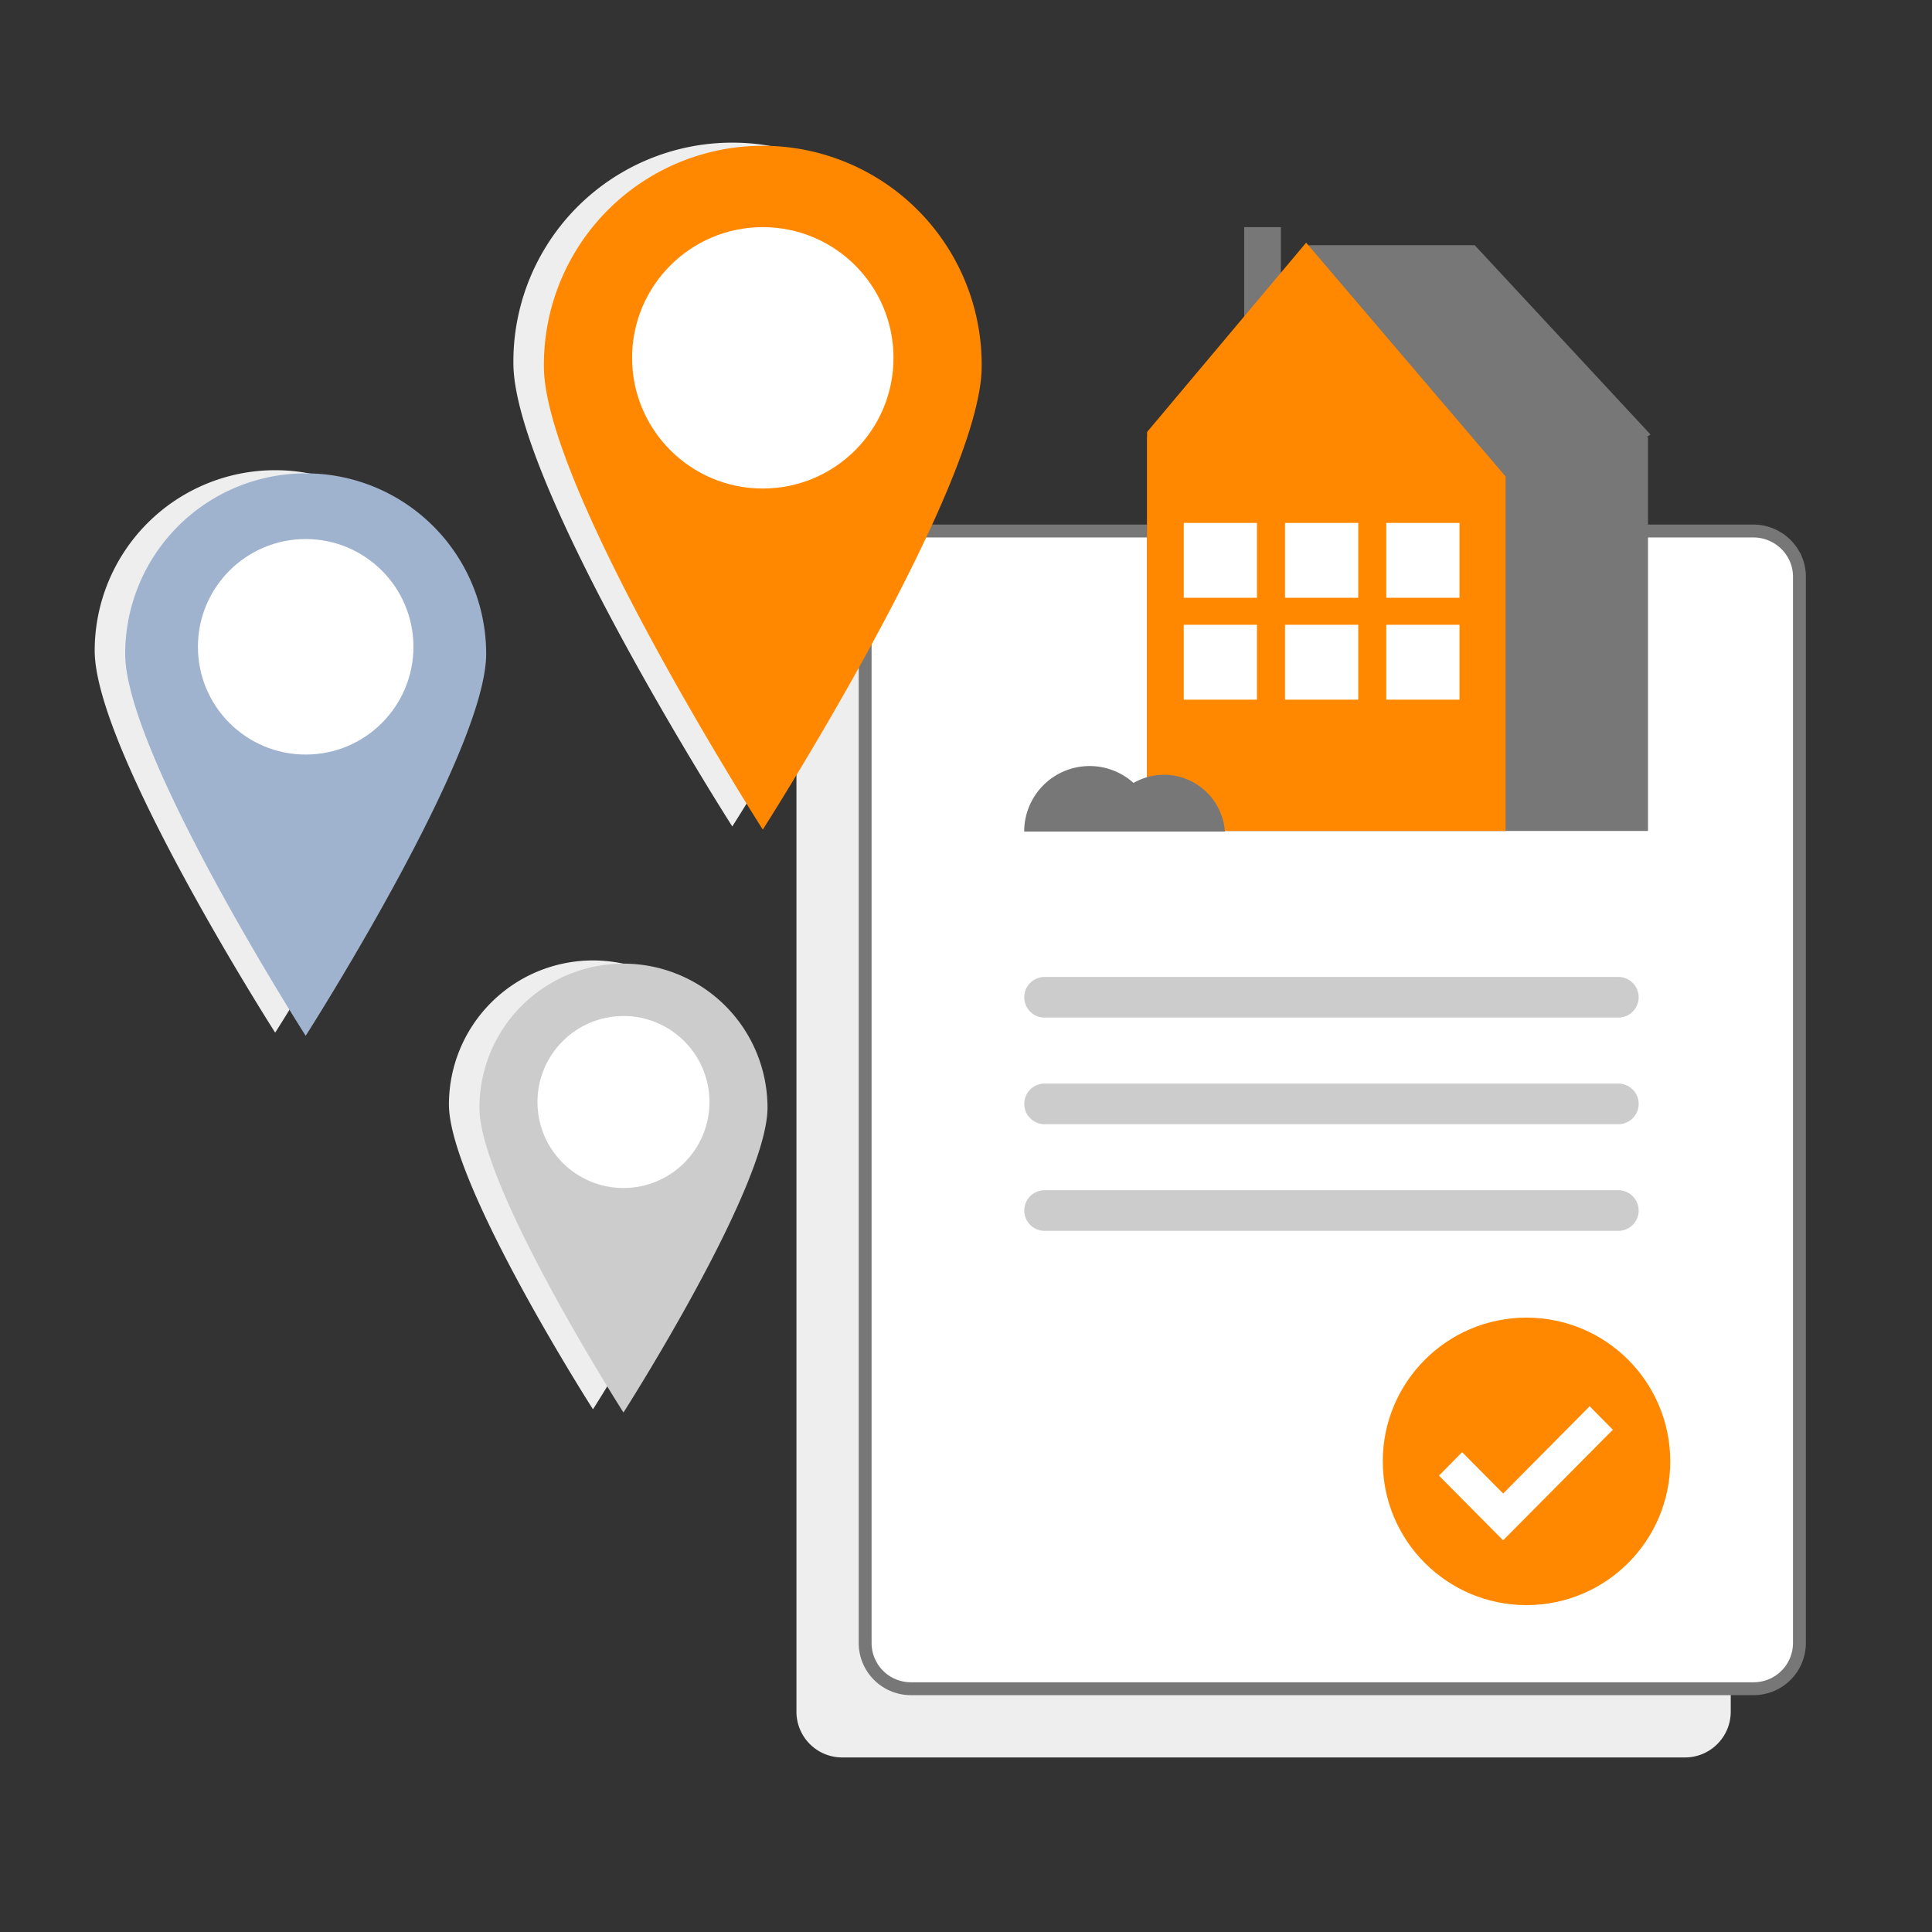 <svg id="b87834c4-7ba3-4b82-b38e-ac307c80a2bf" data-name="Ebene 1" xmlns="http://www.w3.org/2000/svg" viewBox="0 0 150 150"><rect x="0" y="0" width="150" height="150" fill="#333333" stroke="none"/><defs><style>.f041bd9f-dbf2-4d06-9a31-d1c8f4c9a222{fill:#eee;}.b7dc74c0-ae59-4376-9733-e29cea2e3b3d{fill:#ccc;}.f8428f11-23a9-4095-8798-603ed791c04e,.fe76f02e-8767-4536-9583-e20fe8ed4730{fill:#fff;}.fe76f02e-8767-4536-9583-e20fe8ed4730{stroke:#777;stroke-miterlimit:10;}.b8412160-b36a-46fe-8091-d4a1879859c3{fill:#f80;}.e2d1fcf8-a8cb-4a8e-b090-25ef748596bd{fill:#9fb3ce;}.a15dfd9e-e885-4123-a8f5-9888b7f979ec{fill:#777;}</style></defs><title>strato-Illu-</title><path id="b32cdc8d-c4f2-4173-bee6-df4ea3c4773b" data-name="ee70bbe5-0fd0-40b4-b554-505cd54c2bbd" class="f041bd9f-dbf2-4d06-9a31-d1c8f4c9a222" d="M134.1,48.755a3.587,3.587,0,0,0-3.279-2.193H65.384a3.55,3.55,0,0,0-3.548,3.547V132.9a3.551,3.551,0,0,0,3.548,3.548h65.442a3.553,3.553,0,0,0,3.548-3.548V50.109a3.5,3.5,0,0,0-.269-1.354Z"/><path class="f041bd9f-dbf2-4d06-9a31-d1c8f4c9a222" d="M73.849,28.2c0,9.385-16.994,35.965-16.994,35.965S39.86,37.585,39.86,28.2a16.995,16.995,0,1,1,33.989,0v0Z"/><path class="f041bd9f-dbf2-4d06-9a31-d1c8f4c9a222" d="M35.378,50.519c0,7.739-14.013,29.655-14.013,29.655S7.352,58.258,7.352,50.519a14.013,14.013,0,0,1,28.026,0v0Z"/><path class="f041bd9f-dbf2-4d06-9a31-d1c8f4c9a222" d="M57.221,85.751c0,6.177-11.183,23.667-11.183,23.667S34.855,91.928,34.855,85.751a11.183,11.183,0,0,1,22.366,0Z"/><path class="b7dc74c0-ae59-4376-9733-e29cea2e3b3d" d="M59.589,86c0,6.176-11.183,23.667-11.183,23.667S37.223,92.172,37.223,86a11.183,11.183,0,0,1,22.366,0v0Z"/><circle class="f8428f11-23a9-4095-8798-603ed791c04e" cx="48.406" cy="85.56" r="6.677"/><path id="ad9a2593-917c-4dfb-aa50-a1108646c023" data-name="ee70bbe5-0fd0-40b4-b554-505cd54c2bbd" class="fe76f02e-8767-4536-9583-e20fe8ed4730" d="M139.436,43.422a3.584,3.584,0,0,0-3.278-2.194H70.717a3.55,3.55,0,0,0-3.547,3.548v82.788a3.55,3.55,0,0,0,3.547,3.547H136.16a3.551,3.551,0,0,0,3.547-3.547V44.776a3.459,3.459,0,0,0-.269-1.354Z"/><path id="b281332e-2179-40c0-9e00-ad7dd2be07ce" data-name="e369717a-749a-4a1f-a229-45e0da930cc4" class="b7dc74c0-ae59-4376-9733-e29cea2e3b3d" d="M125.643,79.005H81.1a1.577,1.577,0,0,1,0-3.154h44.548a1.577,1.577,0,0,1,0,3.154Z"/><path id="e095de4a-8ccb-4b91-9a5d-377d020489f5" data-name="ef6b24b5-2440-48fd-9253-b825a44f6e02" class="b7dc74c0-ae59-4376-9733-e29cea2e3b3d" d="M125.643,87.284H81.1a1.577,1.577,0,1,1,0-3.154h44.548a1.577,1.577,0,0,1,0,3.154Z"/><path id="a4f64081-097e-4d71-8f38-d165ef1f5393" data-name="b0b55a8a-1954-4430-a74d-a6cc3d1b9380" class="b7dc74c0-ae59-4376-9733-e29cea2e3b3d" d="M125.643,95.563H81.1a1.577,1.577,0,0,1,0-3.154h44.548a1.577,1.577,0,0,1,0,3.154Z"/><circle class="b8412160-b36a-46fe-8091-d4a1879859c3" cx="118.518" cy="113.461" r="11.16"/><polygon class="f8428f11-23a9-4095-8798-603ed791c04e" points="112.002 114.567 113.523 113.034 116.704 116.243 123.42 109.469 124.94 111.003 116.7 119.306 112.002 114.567"/><path class="f8428f11-23a9-4095-8798-603ed791c04e" d="M123.42,109.754,124.659,111l-7.959,8.019-4.416-4.455,1.239-1.249,3.181,3.209,6.716-6.773m0-.569-.284.287-6.432,6.487-2.9-2.923-.284-.286-.284.286L112,114.286l-.279.281.279.282,4.416,4.454.284.287.284-.287,7.959-8.018.279-.282-.279-.282-1.239-1.249-.284-.287Z"/><path class="b8412160-b36a-46fe-8091-d4a1879859c3" d="M76.217,28.444c0,9.386-16.994,35.965-16.994,35.965S42.228,37.83,42.228,28.444a16.995,16.995,0,1,1,33.989,0v0Z"/><circle class="f8428f11-23a9-4095-8798-603ed791c04e" cx="59.223" cy="27.782" r="10.147"/><path class="e2d1fcf8-a8cb-4a8e-b090-25ef748596bd" d="M37.746,50.764c0,7.739-14.013,29.655-14.013,29.655S9.72,58.5,9.72,50.764a14.013,14.013,0,0,1,28.026,0v0Z"/><circle class="f8428f11-23a9-4095-8798-603ed791c04e" cx="23.733" cy="50.218" r="8.366"/><polygon class="a15dfd9e-e885-4123-a8f5-9888b7f979ec" points="89.041 33.998 101.604 19.037 114.496 19.037 128.146 33.738 127.842 33.935 127.95 33.935 127.95 64.514 89.058 64.514 89.058 33.935 89.041 33.998"/><rect class="a15dfd9e-e885-4123-a8f5-9888b7f979ec" x="96.599" y="17.636" width="2.848" height="9.858"/><polygon class="b8412160-b36a-46fe-8091-d4a1879859c3" points="101.408 18.841 116.894 36.996 116.894 64.514 89.058 64.514 89.058 33.542 101.408 18.841"/><path class="a15dfd9e-e885-4123-a8f5-9888b7f979ec" d="M90.373,60.154a4.732,4.732,0,0,0-2.365.634,5.082,5.082,0,0,0-8.49,3.776H95.1A4.745,4.745,0,0,0,90.373,60.154Z"/><rect class="f8428f11-23a9-4095-8798-603ed791c04e" x="107.63" y="40.599" width="5.685" height="5.813"/><rect class="f8428f11-23a9-4095-8798-603ed791c04e" x="107.63" y="48.509" width="5.685" height="5.813"/><rect class="f8428f11-23a9-4095-8798-603ed791c04e" x="99.768" y="40.599" width="5.685" height="5.813"/><rect class="f8428f11-23a9-4095-8798-603ed791c04e" x="99.768" y="48.509" width="5.685" height="5.813"/><rect class="f8428f11-23a9-4095-8798-603ed791c04e" x="91.906" y="40.599" width="5.685" height="5.813"/><rect class="f8428f11-23a9-4095-8798-603ed791c04e" x="91.906" y="48.509" width="5.685" height="5.813"/></svg>